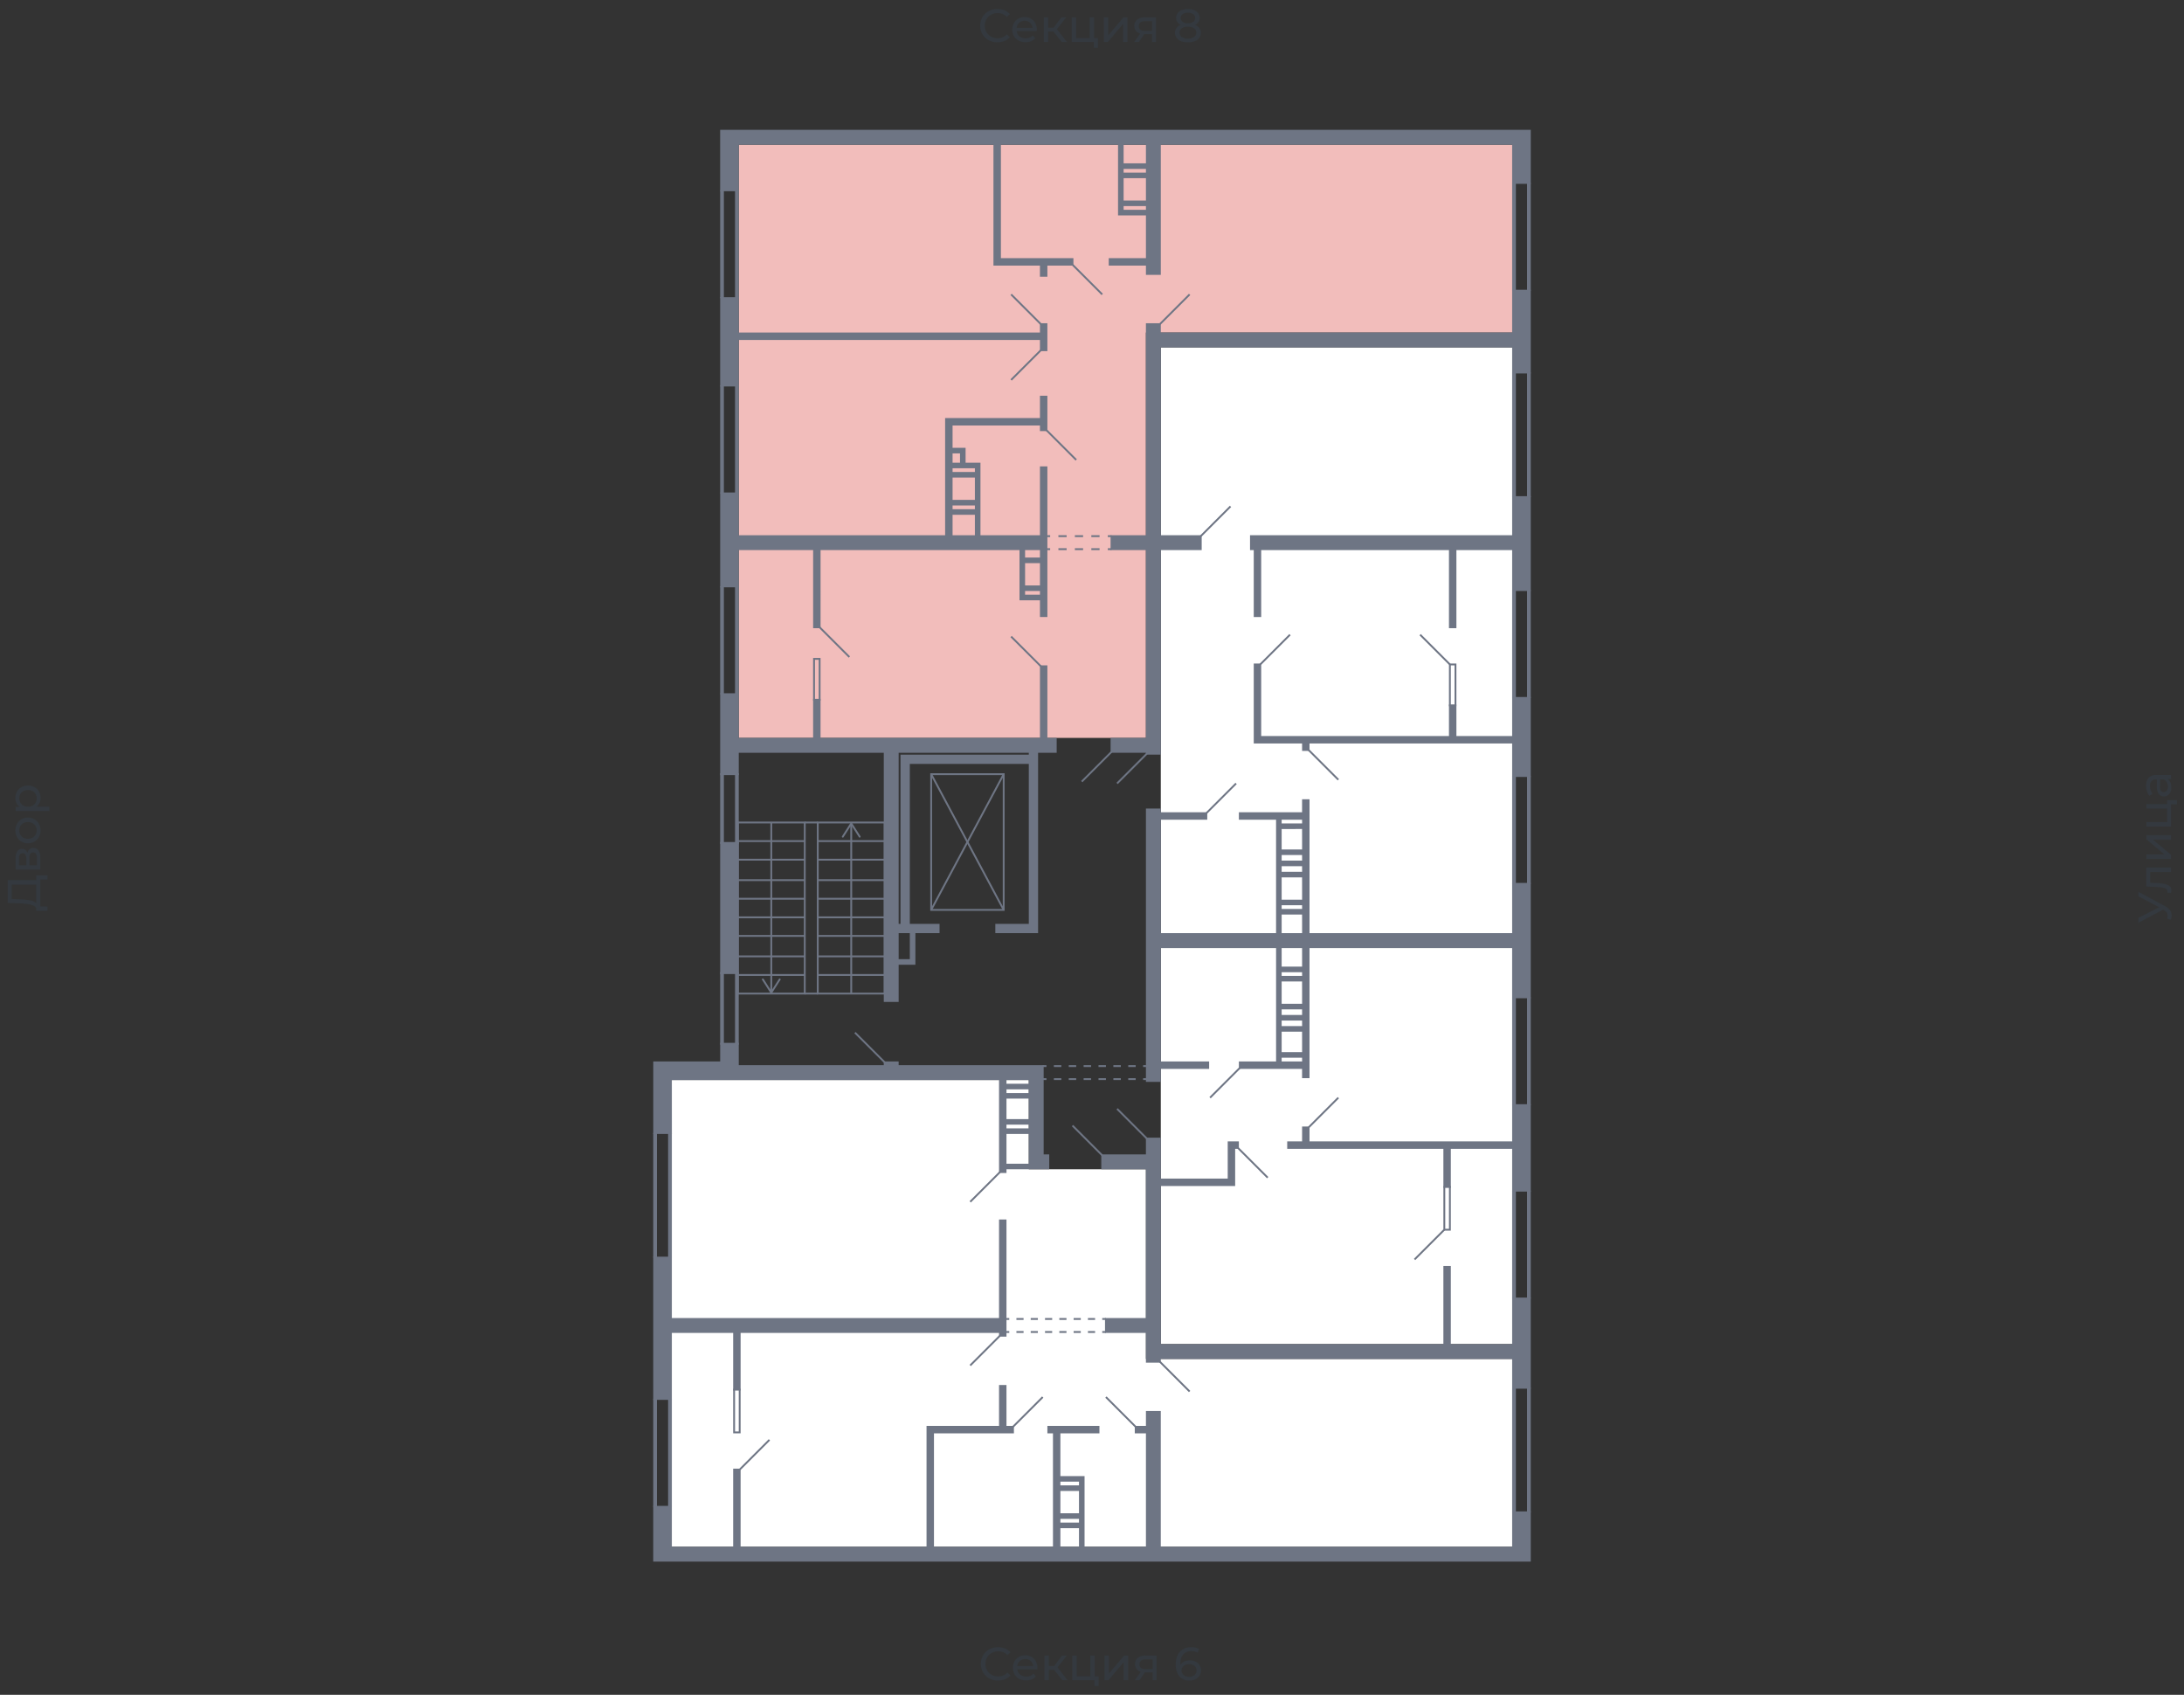 <svg xmlns="http://www.w3.org/2000/svg" width="656" height="509" viewBox="0 0 656 509">
  <rect x="0" y="0" width="656" height="509" fill="#333333" stroke="none"/>
  <title>42-2_7s_6-9fl</title>
  <g id="Слой_2" data-name="Слой 2">
    <g id="_42-2_7s_6-9fl" data-name="42-2_7s_6-9fl">
      <rect width="656" height="509" fill="none"/>
      <g id="hover">
        <polygon id="_42-2_7s_2-9fl_1" data-name="42-2_7s_2-9fl_1" points="221.896 221.61 221.896 43.468 454.208 43.468 454.208 99.87 344.195 99.87 344.195 221.61 221.896 221.61" fill="#F2BDBB"/>
        <polygon id="_42-2_7s_2-9fl_2" data-name="42-2_7s_2-9fl_2" points="348.662 280.247 348.662 226.636 348.662 104.338 454.208 104.338 454.208 280.247 348.662 280.247" fill="white"/>
        <polygon id="_42-2_7s_2-9fl_3" data-name="42-2_7s_2-9fl_3" points="348.662 284.714 454.208 284.714 454.208 403.662 348.662 403.662 348.662 341.675 348.662 284.714" fill="white"/>
        <polygon id="_42-2_7s_2-9fl_4" data-name="42-2_7s_2-9fl_4" points="344.195 351.169 344.195 408.13 454.208 408.13 454.208 464.532 201.792 464.532 201.792 324.364 309.013 324.364 309.013 351.169 344.195 351.169" fill="white"/>
      </g>
      <g id="o">
        <line x1="454.766" y1="87.305" x2="454.766" y2="54.916" fill="none" stroke="#6e7584" stroke-miterlimit="10" stroke-width="1.117"/>
        <line x1="459.234" y1="87.305" x2="459.234" y2="54.916" fill="none" stroke="#6e7584" stroke-miterlimit="10" stroke-width="1.117"/>
        <line x1="221.338" y1="89.539" x2="221.338" y2="57.149" fill="none" stroke="#6e7584" stroke-miterlimit="10" stroke-width="1.117"/>
        <line x1="216.87" y1="89.539" x2="216.87" y2="57.149" fill="none" stroke="#6e7584" stroke-miterlimit="10" stroke-width="1.117"/>
        <line x1="221.338" y1="148.175" x2="221.338" y2="115.786" fill="none" stroke="#6e7584" stroke-miterlimit="10" stroke-width="1.117"/>
        <line x1="216.87" y1="148.175" x2="216.87" y2="115.786" fill="none" stroke="#6e7584" stroke-miterlimit="10" stroke-width="1.117"/>
        <line x1="221.338" y1="208.487" x2="221.338" y2="176.097" fill="none" stroke="#6e7584" stroke-miterlimit="10" stroke-width="1.117"/>
        <line x1="216.87" y1="208.487" x2="216.87" y2="176.097" fill="none" stroke="#6e7584" stroke-miterlimit="10" stroke-width="1.117"/>
        <line x1="454.766" y1="209.604" x2="454.766" y2="177.214" fill="none" stroke="#6e7584" stroke-miterlimit="10" stroke-width="1.117"/>
        <line x1="459.234" y1="209.604" x2="459.234" y2="177.214" fill="none" stroke="#6e7584" stroke-miterlimit="10" stroke-width="1.117"/>
        <line x1="454.766" y1="149.292" x2="454.766" y2="111.877" fill="none" stroke="#6e7584" stroke-miterlimit="10" stroke-width="1.117"/>
        <line x1="459.234" y1="149.292" x2="459.234" y2="111.877" fill="none" stroke="#6e7584" stroke-miterlimit="10" stroke-width="1.117"/>
        <line x1="454.766" y1="265.448" x2="454.766" y2="233.058" fill="none" stroke="#6e7584" stroke-miterlimit="10" stroke-width="1.117"/>
        <line x1="459.234" y1="265.448" x2="459.234" y2="233.058" fill="none" stroke="#6e7584" stroke-miterlimit="10" stroke-width="1.117"/>
        <line x1="454.766" y1="357.591" x2="454.766" y2="389.981" fill="none" stroke="#6e7584" stroke-miterlimit="10" stroke-width="1.117"/>
        <line x1="459.234" y1="357.591" x2="459.234" y2="389.981" fill="none" stroke="#6e7584" stroke-miterlimit="10" stroke-width="1.117"/>
        <line x1="454.766" y1="299.513" x2="454.766" y2="331.903" fill="none" stroke="#6e7584" stroke-miterlimit="10" stroke-width="1.117"/>
        <line x1="459.234" y1="299.513" x2="459.234" y2="331.903" fill="none" stroke="#6e7584" stroke-miterlimit="10" stroke-width="1.117"/>
        <line x1="454.766" y1="416.786" x2="454.766" y2="454.201" fill="none" stroke="#6e7584" stroke-miterlimit="10" stroke-width="1.117"/>
        <line x1="459.234" y1="416.786" x2="459.234" y2="454.201" fill="none" stroke="#6e7584" stroke-miterlimit="10" stroke-width="1.117"/>
        <line x1="201.234" y1="420.136" x2="201.234" y2="452.526" fill="none" stroke="#6e7584" stroke-miterlimit="10" stroke-width="1.117"/>
        <line x1="196.766" y1="420.136" x2="196.766" y2="452.526" fill="none" stroke="#6e7584" stroke-miterlimit="10" stroke-width="1.117"/>
        <line x1="201.234" y1="340.279" x2="201.234" y2="377.695" fill="none" stroke="#6e7584" stroke-miterlimit="10" stroke-width="1.117"/>
        <line x1="196.766" y1="340.279" x2="196.766" y2="377.695" fill="none" stroke="#6e7584" stroke-miterlimit="10" stroke-width="1.117"/>
        <polyline points="246.188 210.442 246.188 197.877 244.513 197.877 244.513 210.442" fill="none" stroke="#6e7584" stroke-miterlimit="10" stroke-width="0.558"/>
        <polyline points="437.175 212.117 437.175 199.552 435.5 199.552 435.5 212.117" fill="none" stroke="#6e7584" stroke-miterlimit="10" stroke-width="0.558"/>
        <polyline points="433.825 356.195 433.825 369.318 435.5 369.318 435.5 356.195" fill="none" stroke="#6e7584" stroke-miterlimit="10" stroke-width="0.558"/>
        <polyline points="222.175 417.065 222.175 430.188 220.5 430.188 220.5 417.065" fill="none" stroke="#6e7584" stroke-miterlimit="10" stroke-width="0.558"/>
        <line x1="221.338" y1="313.753" x2="221.338" y2="291.974" fill="none" stroke="#6e7584" stroke-miterlimit="10" stroke-width="1.117"/>
        <line x1="216.87" y1="313.753" x2="216.87" y2="291.974" fill="none" stroke="#6e7584" stroke-miterlimit="10" stroke-width="1.117"/>
        <line x1="221.338" y1="232.221" x2="221.338" y2="253.442" fill="none" stroke="#6e7584" stroke-miterlimit="10" stroke-width="1.117"/>
        <line x1="216.87" y1="232.221" x2="216.87" y2="253.442" fill="none" stroke="#6e7584" stroke-miterlimit="10" stroke-width="1.117"/>
        <g>
          <line x1="344.474" y1="320.175" x2="343.357" y2="320.175" fill="none" stroke="#6e7584" stroke-miterlimit="10" stroke-width="0.558"/>
          <line x1="341.123" y1="320.175" x2="315.435" y2="320.175" fill="none" stroke="#6e7584" stroke-miterlimit="10" stroke-width="0.558" stroke-dasharray="2.234 2.234"/>
          <line x1="314.318" y1="320.175" x2="313.201" y2="320.175" fill="none" stroke="#6e7584" stroke-miterlimit="10" stroke-width="0.558"/>
        </g>
        <g>
          <line x1="344.474" y1="324.084" x2="343.357" y2="324.084" fill="none" stroke="#6e7584" stroke-miterlimit="10" stroke-width="0.558"/>
          <line x1="341.123" y1="324.084" x2="315.435" y2="324.084" fill="none" stroke="#6e7584" stroke-miterlimit="10" stroke-width="0.558" stroke-dasharray="2.234 2.234"/>
          <line x1="314.318" y1="324.084" x2="313.201" y2="324.084" fill="none" stroke="#6e7584" stroke-miterlimit="10" stroke-width="0.558"/>
        </g>
      </g>
      <g id="d">
        <line x1="314.318" y1="129.188" x2="323.253" y2="138.123" fill="none" stroke="#6e7584" stroke-miterlimit="10" stroke-width="0.558"/>
        <line x1="324.929" y1="234.734" x2="333.864" y2="225.799" fill="none" stroke="#6e7584" stroke-miterlimit="10" stroke-width="0.558"/>
        <line x1="255.123" y1="197.318" x2="246.188" y2="188.383" fill="none" stroke="#6e7584" stroke-miterlimit="10" stroke-width="0.558"/>
        <line x1="348.383" y1="97.357" x2="357.318" y2="88.422" fill="none" stroke="#6e7584" stroke-miterlimit="10" stroke-width="0.558"/>
        <line x1="312.643" y1="105.175" x2="303.708" y2="114.11" fill="none" stroke="#6e7584" stroke-miterlimit="10" stroke-width="0.558"/>
        <line x1="312.643" y1="97.357" x2="303.708" y2="88.422" fill="none" stroke="#6e7584" stroke-miterlimit="10" stroke-width="0.558"/>
        <line x1="331.071" y1="88.422" x2="322.136" y2="79.487" fill="none" stroke="#6e7584" stroke-miterlimit="10" stroke-width="0.558"/>
        <line x1="303.708" y1="191.175" x2="312.643" y2="200.11" fill="none" stroke="#6e7584" stroke-miterlimit="10" stroke-width="0.558"/>
        <g>
          <line x1="314.318" y1="164.929" x2="315.435" y2="164.929" fill="none" stroke="#6e7584" stroke-miterlimit="10" stroke-width="0.558"/>
          <line x1="317.908" y1="164.929" x2="331.51" y2="164.929" fill="none" stroke="#6e7584" stroke-miterlimit="10" stroke-width="0.558" stroke-dasharray="2.473 2.473"/>
          <line x1="332.747" y1="164.929" x2="333.864" y2="164.929" fill="none" stroke="#6e7584" stroke-miterlimit="10" stroke-width="0.558"/>
        </g>
        <g>
          <line x1="314.318" y1="161.019" x2="315.435" y2="161.019" fill="none" stroke="#6e7584" stroke-miterlimit="10" stroke-width="0.558"/>
          <line x1="317.908" y1="161.019" x2="331.51" y2="161.019" fill="none" stroke="#6e7584" stroke-miterlimit="10" stroke-width="0.558" stroke-dasharray="2.473 2.473"/>
          <line x1="332.747" y1="161.019" x2="333.864" y2="161.019" fill="none" stroke="#6e7584" stroke-miterlimit="10" stroke-width="0.558"/>
        </g>
        <line x1="371.279" y1="235.292" x2="362.344" y2="244.227" fill="none" stroke="#6e7584" stroke-miterlimit="10" stroke-width="0.558"/>
        <line x1="387.474" y1="190.617" x2="378.539" y2="199.552" fill="none" stroke="#6e7584" stroke-miterlimit="10" stroke-width="0.558"/>
        <line x1="369.604" y1="152.084" x2="360.669" y2="161.019" fill="none" stroke="#6e7584" stroke-miterlimit="10" stroke-width="0.558"/>
        <line x1="335.539" y1="235.292" x2="344.474" y2="226.357" fill="none" stroke="#6e7584" stroke-miterlimit="10" stroke-width="0.558"/>
        <line x1="393.058" y1="225.24" x2="401.994" y2="234.175" fill="none" stroke="#6e7584" stroke-miterlimit="10" stroke-width="0.558"/>
        <line x1="426.565" y1="190.617" x2="435.5" y2="199.552" fill="none" stroke="#6e7584" stroke-miterlimit="10" stroke-width="0.558"/>
        <line x1="363.461" y1="329.669" x2="372.396" y2="320.734" fill="none" stroke="#6e7584" stroke-miterlimit="10" stroke-width="0.558"/>
        <line x1="380.773" y1="353.682" x2="371.838" y2="344.747" fill="none" stroke="#6e7584" stroke-miterlimit="10" stroke-width="0.558"/>
        <line x1="335.539" y1="333.019" x2="344.474" y2="341.955" fill="none" stroke="#6e7584" stroke-miterlimit="10" stroke-width="0.558"/>
        <line x1="424.89" y1="378.253" x2="433.825" y2="369.318" fill="none" stroke="#6e7584" stroke-miterlimit="10" stroke-width="0.558"/>
        <line x1="393.058" y1="338.604" x2="401.994" y2="329.669" fill="none" stroke="#6e7584" stroke-miterlimit="10" stroke-width="0.558"/>
        <line x1="291.422" y1="360.942" x2="300.357" y2="352.006" fill="none" stroke="#6e7584" stroke-miterlimit="10" stroke-width="0.558"/>
        <line x1="322.136" y1="338.045" x2="331.071" y2="346.981" fill="none" stroke="#6e7584" stroke-miterlimit="10" stroke-width="0.558"/>
        <line x1="231.11" y1="432.422" x2="222.175" y2="441.357" fill="none" stroke="#6e7584" stroke-miterlimit="10" stroke-width="0.558"/>
        <line x1="348.383" y1="408.968" x2="357.318" y2="417.903" fill="none" stroke="#6e7584" stroke-miterlimit="10" stroke-width="0.558"/>
        <line x1="300.357" y1="401.149" x2="291.422" y2="410.084" fill="none" stroke="#6e7584" stroke-miterlimit="10" stroke-width="0.558"/>
        <line x1="313.201" y1="419.578" x2="304.266" y2="428.513" fill="none" stroke="#6e7584" stroke-miterlimit="10" stroke-width="0.558"/>
        <line x1="332.188" y1="419.578" x2="341.123" y2="428.513" fill="none" stroke="#6e7584" stroke-miterlimit="10" stroke-width="0.558"/>
        <g>
          <line x1="302.033" y1="400.032" x2="303.149" y2="400.032" fill="none" stroke="#6e7584" stroke-miterlimit="10" stroke-width="0.558"/>
          <line x1="305.297" y1="400.032" x2="329.997" y2="400.032" fill="none" stroke="#6e7584" stroke-miterlimit="10" stroke-width="0.558" stroke-dasharray="2.148 2.148"/>
          <line x1="331.071" y1="400.032" x2="332.188" y2="400.032" fill="none" stroke="#6e7584" stroke-miterlimit="10" stroke-width="0.558"/>
        </g>
        <g>
          <line x1="302.033" y1="396.123" x2="303.149" y2="396.123" fill="none" stroke="#6e7584" stroke-miterlimit="10" stroke-width="0.558"/>
          <line x1="305.297" y1="396.123" x2="329.997" y2="396.123" fill="none" stroke="#6e7584" stroke-miterlimit="10" stroke-width="0.558" stroke-dasharray="2.148 2.148"/>
          <line x1="331.071" y1="396.123" x2="332.188" y2="396.123" fill="none" stroke="#6e7584" stroke-miterlimit="10" stroke-width="0.558"/>
        </g>
        <line x1="265.734" y1="319.058" x2="256.799" y2="310.123" fill="none" stroke="#6e7584" stroke-miterlimit="10" stroke-width="0.558"/>
        <g>
          <rect x="245.63" y="247.019" width="20.104" height="51.377" fill="none" stroke="#6e7584" stroke-miterlimit="10" stroke-width="0.558"/>
          <line x1="265.734" y1="252.604" x2="245.63" y2="252.604" fill="none" stroke="#6e7584" stroke-miterlimit="10" stroke-width="0.558"/>
          <line x1="265.734" y1="258.188" x2="245.63" y2="258.188" fill="none" stroke="#6e7584" stroke-miterlimit="10" stroke-width="0.558"/>
          <line x1="265.734" y1="264.331" x2="245.63" y2="264.331" fill="none" stroke="#6e7584" stroke-miterlimit="10" stroke-width="0.558"/>
          <line x1="265.734" y1="269.916" x2="245.63" y2="269.916" fill="none" stroke="#6e7584" stroke-miterlimit="10" stroke-width="0.558"/>
          <line x1="265.734" y1="275.5" x2="245.63" y2="275.5" fill="none" stroke="#6e7584" stroke-miterlimit="10" stroke-width="0.558"/>
          <line x1="265.734" y1="281.084" x2="245.63" y2="281.084" fill="none" stroke="#6e7584" stroke-miterlimit="10" stroke-width="0.558"/>
          <line x1="265.734" y1="287.227" x2="245.63" y2="287.227" fill="none" stroke="#6e7584" stroke-miterlimit="10" stroke-width="0.558"/>
          <line x1="265.734" y1="292.812" x2="245.63" y2="292.812" fill="none" stroke="#6e7584" stroke-miterlimit="10" stroke-width="0.558"/>
          <g>
            <line x1="255.682" y1="298.396" x2="255.682" y2="247.691" fill="none" stroke="#6e7584" stroke-miterlimit="10" stroke-width="0.558"/>
            <path d="M258.362,251.508a.279.279,0,0,1-.385-.086l-2.295-3.6-2.295,3.6a.279.279,0,1,1-.471-.3l2.53-3.973a.278.278,0,0,1,.471,0l2.531,3.973a.284.284,0,0,1,.044.15A.28.28,0,0,1,258.362,251.508Z" fill="#6e7584"/>
          </g>
        </g>
        <g>
          <rect x="221.617" y="247.019" width="20.104" height="51.377" fill="none" stroke="#6e7584" stroke-miterlimit="10" stroke-width="0.558"/>
          <line x1="241.721" y1="252.604" x2="221.617" y2="252.604" fill="none" stroke="#6e7584" stroke-miterlimit="10" stroke-width="0.558"/>
          <line x1="241.721" y1="258.188" x2="221.617" y2="258.188" fill="none" stroke="#6e7584" stroke-miterlimit="10" stroke-width="0.558"/>
          <line x1="241.721" y1="264.331" x2="221.617" y2="264.331" fill="none" stroke="#6e7584" stroke-miterlimit="10" stroke-width="0.558"/>
          <line x1="241.721" y1="269.916" x2="221.617" y2="269.916" fill="none" stroke="#6e7584" stroke-miterlimit="10" stroke-width="0.558"/>
          <line x1="241.721" y1="275.5" x2="221.617" y2="275.5" fill="none" stroke="#6e7584" stroke-miterlimit="10" stroke-width="0.558"/>
          <line x1="241.721" y1="281.084" x2="221.617" y2="281.084" fill="none" stroke="#6e7584" stroke-miterlimit="10" stroke-width="0.558"/>
          <line x1="241.721" y1="287.227" x2="221.617" y2="287.227" fill="none" stroke="#6e7584" stroke-miterlimit="10" stroke-width="0.558"/>
          <line x1="241.721" y1="292.812" x2="221.617" y2="292.812" fill="none" stroke="#6e7584" stroke-miterlimit="10" stroke-width="0.558"/>
          <g>
            <line x1="231.669" y1="297.725" x2="231.669" y2="247.019" fill="none" stroke="#6e7584" stroke-miterlimit="10" stroke-width="0.558"/>
            <path d="M234.349,293.908a.279.279,0,0,0-.385.086l-2.295,3.6-2.3-3.6a.279.279,0,1,0-.471.3l2.53,3.973a.279.279,0,0,0,.471,0l2.531-3.973a.287.287,0,0,0,.044-.15A.279.279,0,0,0,234.349,293.908Z" fill="#6e7584"/>
          </g>
        </g>
        <line x1="245.63" y1="298.396" x2="241.721" y2="298.396" fill="none" stroke="#6e7584" stroke-miterlimit="10" stroke-width="0.558"/>
        <line x1="245.63" y1="247.019" x2="241.721" y2="247.019" fill="none" stroke="#6e7584" stroke-miterlimit="10" stroke-width="0.558"/>
        <rect x="279.695" y="232.5" width="21.779" height="40.766" transform="translate(581.169 505.766) rotate(180)" fill="none" stroke="#6e7584" stroke-miterlimit="10" stroke-width="0.558"/>
        <line x1="301.474" y1="273.266" x2="279.695" y2="232.5" fill="none" stroke="#6e7584" stroke-miterlimit="10" stroke-width="0.558"/>
        <line x1="301.474" y1="232.5" x2="279.695" y2="273.266" fill="none" stroke="#6e7584" stroke-miterlimit="10" stroke-width="0.558"/>
      </g>
      <g id="s">
        <g>
          <path d="M454.208,39h-237.9V57.429H221.9V43.468H298.4v36.3h13.961v3.351H314.6V79.766h7.819V77.532h-21.78V43.468h35.182v21.22H344.2V77.532H333.026v2.234H344.2v2.792h4.467V43.468H454.208V55.2h5.584V39ZM344.2,63.013h-6.7V61.9h6.7Zm0-2.792h-6.7v-6.7h6.7Zm0-8.377h-6.7V50.727h6.7Zm0-2.792h-6.7V43.468h6.7Z" fill="#6e7584"/>
          <polygon points="454.208 99.87 348.662 99.87 348.662 97.078 344.195 97.078 344.195 99.87 344.195 160.74 333.584 160.74 333.584 165.208 344.195 165.208 344.195 221.61 333.584 221.61 333.584 226.078 344.195 226.078 344.195 226.636 348.662 226.636 348.662 226.078 348.662 165.208 360.948 165.208 360.948 160.74 348.662 160.74 348.662 104.338 454.208 104.338 454.208 112.156 459.792 112.156 459.792 104.338 459.792 99.87 459.792 87.026 454.208 87.026 454.208 99.87" fill="#6e7584"/>
          <path d="M221.9,165.208h22.338v23.454h2.234V165.208h59.753v15.078h6.143v5.026H314.6V140.078h-2.233V160.74h-17.87V138.961h-4.468v-4.468h-3.909v-6.7h26.247v1.676H314.6V118.857h-2.233v6.7H283.883V160.74H221.9V147.9h-5.584v28.481H221.9Zm86,0h4.468v2.234H307.9Zm0,3.909h4.468v6.7H307.9Zm0,8.376h4.468v1.117H307.9Zm-21.779-41.324h2.234v2.792h-2.234Zm0,4.467h6.7v1.117h-6.7Zm0,2.793h6.7v6.7h-6.7Zm0,8.376h6.7v1.117h-6.7Zm0,2.792h6.7v6.143h-6.7Z" fill="#6e7584"/>
          <polygon points="221.896 102.104 312.364 102.104 312.364 105.455 314.597 105.455 314.597 97.078 312.364 97.078 312.364 99.87 221.896 99.87 221.896 89.26 216.312 89.26 216.312 116.065 221.896 116.065 221.896 102.104" fill="#6e7584"/>
          <polygon points="454.208 160.74 375.467 160.74 375.467 165.208 376.584 165.208 376.584 185.312 378.818 185.312 378.818 165.208 435.221 165.208 435.221 188.662 437.455 188.662 437.455 165.208 454.208 165.208 454.208 177.493 459.792 177.493 459.792 149.013 454.208 149.013 454.208 160.74" fill="#6e7584"/>
          <polygon points="454.208 221.052 437.455 221.052 437.455 211.558 435.221 211.558 435.221 221.052 378.818 221.052 378.818 199.273 376.584 199.273 376.584 223.286 378.818 223.286 391.104 223.286 391.104 225.519 393.338 225.519 393.338 223.286 454.208 223.286 454.208 233.338 459.792 233.338 459.792 209.325 454.208 209.325 454.208 221.052" fill="#6e7584"/>
          <path d="M454.208,280.247h-60.87V240.039H391.1v3.909H372.117v2.234h11.169v34.065H348.662V246.182h13.961v-2.234H348.662v-1.117H344.2v82.091h4.467v-3.909h14.52v-2.234h-14.52V284.714h34.624v34.065H372.117v2.234H391.1v2.792h2.234V284.714h60.87v15.078h5.584V265.169h-5.584Zm-63.1,38.532h-6.143v-1.117H391.1Zm0-2.792h-6.143v-6.143H391.1Zm0-7.818h-6.143v-1.676H391.1Zm0-3.351h-6.143v-1.675H391.1Zm0-3.35h-6.143v-6.7H391.1Zm0-8.377h-6.143v-1.117H391.1Zm0-2.792h-6.143v-5.585H391.1Zm0-10.052h-6.143v-5.585H391.1Zm0-7.26h-6.143V271.87H391.1Zm0-2.792h-6.143v-6.7H391.1Zm0-8.377h-6.143v-1.675H391.1Zm0-3.35h-6.143v-1.676H391.1Zm0-3.351h-6.143v-6.143H391.1Zm0-7.818h-6.143v-1.117H391.1Z" fill="#6e7584"/>
          <polygon points="454.208 403.662 435.779 403.662 435.779 380.208 433.545 380.208 433.545 403.662 348.662 403.662 348.662 356.195 371 356.195 371 353.961 371 345.026 372.117 345.026 372.117 342.792 368.766 342.792 368.766 345.026 368.766 353.961 348.662 353.961 348.662 346.701 348.662 341.675 344.195 341.675 344.195 346.701 330.792 346.701 330.792 351.169 344.195 351.169 344.195 395.844 331.909 395.844 331.909 400.312 344.195 400.312 344.195 408.13 344.195 409.247 348.662 409.247 348.662 408.13 454.208 408.13 454.208 417.065 459.792 417.065 459.792 408.13 459.792 403.662 459.792 389.701 454.208 389.701 454.208 403.662" fill="#6e7584"/>
          <polygon points="454.208 342.792 393.338 342.792 393.338 338.325 391.104 338.325 391.104 342.792 386.636 342.792 386.636 345.026 433.545 345.026 433.545 356.753 435.779 356.753 435.779 345.026 454.208 345.026 454.208 357.87 459.792 357.87 459.792 331.623 454.208 331.623 454.208 342.792" fill="#6e7584"/>
          <path d="M454.208,464.532H348.662V423.766H344.2v4.468h-3.351v2.234H344.2v34.064H325.766v-21.22h-7.259V430.468h11.727v-2.234H314.6v2.234h1.676v34.064H280.532V430.468h24.013v-2.234h-2.233V415.948h-2.234v12.286H278.3v36.3H222.455V441.078h-2.234v23.454H201.792V452.247h-5.584V469H459.792V453.922h-5.584Zm-130.117,0h-5.584v-5.584h5.584Zm0-7.259h-5.584v-1.117h5.584Zm0-2.792h-5.584v-6.7h5.584Zm0-8.377h-5.584v-1.117h5.584Z" fill="#6e7584"/>
          <path d="M201.792,324.364h98.286v27.922h2.234v-1.117h12.844V346.7h-1.675V319.9H269.922v-1.117h-4.467V319.9H221.9v-6.7h-5.584v5.584h-20.1v21.779h5.584Zm100.52,0h6.7v1.117h-6.7Zm0,2.792h6.7v1.117h-6.7Zm0,2.792h6.7v6.143h-6.7Zm0,7.818h6.7v1.117h-6.7Zm0,2.792h6.7v8.935h-6.7Z" fill="#6e7584"/>
          <polygon points="201.792 400.312 220.221 400.312 220.221 417.623 222.455 417.623 222.455 400.312 300.078 400.312 300.078 401.429 302.312 401.429 302.312 400.312 302.312 395.844 302.312 366.247 300.078 366.247 300.078 395.844 201.792 395.844 201.792 377.416 196.208 377.416 196.208 420.416 201.792 420.416 201.792 400.312" fill="#6e7584"/>
          <path d="M221.9,226.078h43.559v74.831h4.467V289.74h5.026v-9.493h7.26v-2.792h-8.935V229.429h35.74v48.026H298.961v2.792h12.844V226.078h5.585V221.61H314.6V199.831h-2.233V221.61h-65.9V209.883h-2.234V221.61H221.9v-13.4h-5.584v24.571H221.9Zm48.026,0h39.091v.558H270.481v50.819h-.559Zm0,54.169h3.351v7.818h-3.351Z" fill="#6e7584"/>
          <rect x="216.312" y="252.883" width="5.584" height="39.649" fill="#6e7584"/>
        </g>
      </g>
      <g id="t" opacity="0.4">
        <g>
          <path d="M297.127,504.07a4.8,4.8,0,0,1-1.855-1.792,5.253,5.253,0,0,1,0-5.138,4.78,4.78,0,0,1,1.863-1.792,5.445,5.445,0,0,1,2.659-.651,5.564,5.564,0,0,1,2.1.385,4.28,4.28,0,0,1,1.624,1.141l-.91.882a3.651,3.651,0,0,0-2.757-1.162,3.993,3.993,0,0,0-1.975.49,3.546,3.546,0,0,0-1.379,1.351,3.976,3.976,0,0,0,0,3.85,3.553,3.553,0,0,0,1.379,1.351,3.993,3.993,0,0,0,1.975.49,3.657,3.657,0,0,0,2.757-1.176l.91.882a4.342,4.342,0,0,1-1.63,1.148,5.527,5.527,0,0,1-2.107.392A5.426,5.426,0,0,1,297.127,504.07Z" fill="#34424f"/>
          <path d="M311.6,501.347h-6.02a2.334,2.334,0,0,0,.86,1.575,2.813,2.813,0,0,0,1.828.595,2.755,2.755,0,0,0,2.142-.9l.742.868a3.253,3.253,0,0,1-1.254.9,4.717,4.717,0,0,1-3.758-.176,3.439,3.439,0,0,1-1.408-1.35,3.877,3.877,0,0,1-.5-1.96,3.923,3.923,0,0,1,.483-1.946,3.462,3.462,0,0,1,1.33-1.351,3.784,3.784,0,0,1,1.91-.483,3.71,3.71,0,0,1,1.9.483,3.4,3.4,0,0,1,1.3,1.351,4.123,4.123,0,0,1,.468,1.988A4,4,0,0,1,311.6,501.347Zm-5.257-2.506a2.369,2.369,0,0,0-.763,1.54h4.76a2.387,2.387,0,0,0-.763-1.533,2.5,2.5,0,0,0-3.234-.007Z" fill="#34424f"/>
          <path d="M316.594,501.473h-1.54v3.136H313.71v-7.42h1.344v3.136h1.568l2.408-3.136h1.442l-2.814,3.57,3.01,3.85h-1.582Z" fill="#34424f"/>
          <path d="M330.006,503.433v2.954h-1.274v-1.778h-6.65v-7.42h1.344v6.244h4.06v-6.244h1.344v6.244Z" fill="#34424f"/>
          <path d="M331.742,497.189h1.344v5.4l4.55-5.4h1.218v7.42H337.51v-5.4l-4.536,5.4h-1.232Z" fill="#34424f"/>
          <path d="M347.408,497.189v7.42h-1.2v-2.352h-2.311l-1.624,2.352h-1.441l1.806-2.534a2.46,2.46,0,0,1-1.288-.833,2.587,2.587,0,0,1,.42-3.388,3.852,3.852,0,0,1,2.394-.665Zm-4.669,3.745a2.3,2.3,0,0,0,1.407.357H346.2v-2.926h-2q-1.933,0-1.933,1.469A1.293,1.293,0,0,0,342.739,500.934Z" fill="#34424f"/>
          <path d="M359.119,499.023a2.788,2.788,0,0,1,1.63,2.6,2.909,2.909,0,0,1-.454,1.624,3.027,3.027,0,0,1-1.246,1.085,3.992,3.992,0,0,1-1.771.386,3.758,3.758,0,0,1-3.045-1.274,5.454,5.454,0,0,1-1.071-3.613,6.149,6.149,0,0,1,.581-2.792,4.045,4.045,0,0,1,1.624-1.75,4.813,4.813,0,0,1,2.429-.595,5.9,5.9,0,0,1,1.344.147,3.732,3.732,0,0,1,1.092.427l-.532,1.092a3.363,3.363,0,0,0-1.876-.462,3.087,3.087,0,0,0-2.394.945,3.929,3.929,0,0,0-.869,2.751,3.131,3.131,0,0,0,.015.35,2.662,2.662,0,0,1,1.155-.959,4.024,4.024,0,0,1,1.659-.329A3.978,3.978,0,0,1,359.119,499.023Zm-.33,4.046a1.735,1.735,0,0,0,.6-1.386,1.707,1.707,0,0,0-.609-1.379,2.455,2.455,0,0,0-1.631-.512,2.606,2.606,0,0,0-1.169.252,1.994,1.994,0,0,0-.8.687,1.773,1.773,0,0,0-.013,1.911,1.926,1.926,0,0,0,.8.686,2.812,2.812,0,0,0,1.253.258A2.312,2.312,0,0,0,358.789,503.069Z" fill="#34424f"/>
        </g>
        <g>
          <path d="M296.938,12.07a4.8,4.8,0,0,1-1.855-1.792,4.977,4.977,0,0,1-.671-2.57,4.975,4.975,0,0,1,.671-2.568,4.78,4.78,0,0,1,1.863-1.792,5.445,5.445,0,0,1,2.659-.651,5.56,5.56,0,0,1,2.1.385,4.292,4.292,0,0,1,1.625,1.141l-.911.882a3.651,3.651,0,0,0-2.757-1.162,4,4,0,0,0-1.975.49,3.544,3.544,0,0,0-1.378,1.351,3.774,3.774,0,0,0-.5,1.924,3.776,3.776,0,0,0,.5,1.926,3.551,3.551,0,0,0,1.378,1.351,4,4,0,0,0,1.975.49,3.657,3.657,0,0,0,2.757-1.176l.911.882a4.354,4.354,0,0,1-1.631,1.148,5.527,5.527,0,0,1-2.107.392A5.426,5.426,0,0,1,296.938,12.07Z" fill="#34424f"/>
          <path d="M311.408,9.347h-6.02a2.334,2.334,0,0,0,.86,1.575,2.813,2.813,0,0,0,1.828.595,2.755,2.755,0,0,0,2.142-.9l.742.868a3.253,3.253,0,0,1-1.254.9,4.717,4.717,0,0,1-3.758-.176,3.439,3.439,0,0,1-1.408-1.35,3.877,3.877,0,0,1-.5-1.96,3.933,3.933,0,0,1,.483-1.946,3.462,3.462,0,0,1,1.33-1.351,3.785,3.785,0,0,1,1.911-.483,3.708,3.708,0,0,1,1.9.483,3.4,3.4,0,0,1,1.3,1.351,4.123,4.123,0,0,1,.468,1.988A4,4,0,0,1,311.408,9.347Zm-5.257-2.506a2.369,2.369,0,0,0-.763,1.54h4.76a2.387,2.387,0,0,0-.763-1.533,2.5,2.5,0,0,0-3.234-.007Z" fill="#34424f"/>
          <path d="M316.4,9.473h-1.54v3.136h-1.344V5.189h1.344V8.325h1.568l2.408-3.136h1.442l-2.814,3.57,3.01,3.85H318.9Z" fill="#34424f"/>
          <path d="M329.817,11.433v2.954h-1.274V12.609h-6.65V5.189h1.344v6.244h4.06V5.189h1.344v6.244Z" fill="#34424f"/>
          <path d="M331.553,5.189H332.9v5.4l4.55-5.4h1.218v7.42h-1.344v-5.4l-4.536,5.4h-1.232Z" fill="#34424f"/>
          <path d="M347.219,5.189v7.42h-1.2V10.257h-2.31l-1.625,2.352h-1.441l1.806-2.534a2.46,2.46,0,0,1-1.288-.833,2.3,2.3,0,0,1-.448-1.45,2.292,2.292,0,0,1,.868-1.938,3.852,3.852,0,0,1,2.394-.665ZM342.55,8.934a2.3,2.3,0,0,0,1.407.357h2.058V6.365h-2q-1.932,0-1.933,1.469A1.293,1.293,0,0,0,342.55,8.934Z" fill="#34424f"/>
          <path d="M360.253,8.4a2.35,2.35,0,0,1,.448,1.441,2.53,2.53,0,0,1-.476,1.534,3,3,0,0,1-1.358,1,5.609,5.609,0,0,1-2.072.35,5.508,5.508,0,0,1-2.051-.35,3,3,0,0,1-1.351-1,2.523,2.523,0,0,1-.476-1.534,2.371,2.371,0,0,1,.441-1.441,2.764,2.764,0,0,1,1.281-.924,2.452,2.452,0,0,1-1.022-.854,2.236,2.236,0,0,1-.35-1.26,2.321,2.321,0,0,1,.441-1.414,2.778,2.778,0,0,1,1.239-.924A4.907,4.907,0,0,1,356.8,2.7a5,5,0,0,1,1.868.322,2.781,2.781,0,0,1,1.247.924,2.328,2.328,0,0,1,.441,1.414,2.218,2.218,0,0,1-.357,1.253,2.49,2.49,0,0,1-1.029.861A2.812,2.812,0,0,1,360.253,8.4ZM358.629,11.1a1.53,1.53,0,0,0,.672-1.31,1.48,1.48,0,0,0-.672-1.28,3.164,3.164,0,0,0-1.834-.47,3.092,3.092,0,0,0-1.82.47,1.489,1.489,0,0,0-.658,1.28,1.54,1.54,0,0,0,.658,1.31,3.02,3.02,0,0,0,1.82.482A3.089,3.089,0,0,0,358.629,11.1Zm-3.4-6.846a1.364,1.364,0,0,0-.573,1.155,1.352,1.352,0,0,0,.567,1.148,2.6,2.6,0,0,0,1.575.42,2.694,2.694,0,0,0,1.6-.42,1.342,1.342,0,0,0,.581-1.148,1.349,1.349,0,0,0-.595-1.155,2.671,2.671,0,0,0-1.589-.427A2.575,2.575,0,0,0,355.226,4.258Z" fill="#34424f"/>
        </g>
        <g>
          <path d="M642.309,267.82l8.078,4.354a3.971,3.971,0,0,1,1.442,1.218,2.663,2.663,0,0,1,.476,1.526,3.283,3.283,0,0,1-.294,1.316l-1.12-.364a2.835,2.835,0,0,0,.182-.924,1.764,1.764,0,0,0-.98-1.526l-.35-.224-7.434,3.948v-1.5l6.216-3.178-6.216-3.262Z" fill="#34424f"/>
          <path d="M644.689,260.554h7.42V261.9h-6.244v3.192l1.652.084a17.748,17.748,0,0,1,2.5.266,3.944,3.944,0,0,1,1.6.644,1.467,1.467,0,0,1,.6,1.246,3.176,3.176,0,0,1-.126.826l-1.135-.084a1.442,1.442,0,0,0,.042-.336.909.909,0,0,0-.489-.84,3.09,3.09,0,0,0-1.162-.364q-.672-.084-1.918-.154l-2.744-.126Z" fill="#34424f"/>
          <path d="M644.689,257.951v-1.345h5.4l-5.4-4.549v-1.219h7.42v1.345h-5.4l5.4,4.535v1.233Z" fill="#34424f"/>
          <path d="M650.933,240.311h2.954v1.273h-1.778v6.651h-7.42v-1.344h6.244v-4.06h-6.244v-1.344h6.244Z" fill="#34424f"/>
          <path d="M645.374,233.569a2.92,2.92,0,0,1,2.254-.819h4.481v1.274h-.981a2.121,2.121,0,0,1,.791.959,3.646,3.646,0,0,1,.274,1.477,3.089,3.089,0,0,1-.6,2,2.068,2.068,0,0,1-3.157.034,3.519,3.519,0,0,1-.595-2.267v-2.129h-.266a1.715,1.715,0,0,0-1.33.5,2.125,2.125,0,0,0-.462,1.484,3.948,3.948,0,0,0,.216,1.288,3.335,3.335,0,0,0,.582,1.064l-1.008.56a4.07,4.07,0,0,1-.707-1.372,5.76,5.76,0,0,1-.245-1.695A3.361,3.361,0,0,1,645.374,233.569Zm5.44,1.337a1.971,1.971,0,0,0-.973-.812H648.8v2.073q0,1.707,1.148,1.708a1.033,1.033,0,0,0,.881-.435,1.98,1.98,0,0,0,.323-1.2A2.505,2.505,0,0,0,650.814,234.906Z" fill="#34424f"/>
        </g>
        <g>
          <path d="M10.892,262.865h3.359v1.3H12.109v8.064l2.142.014v1.3l-3.359-.014v-.476q-.057-.924-1.463-1.3a18.469,18.469,0,0,0-3.97-.462l-3.15-.1v-6.888h8.583ZM9.016,270.39a3.355,3.355,0,0,1,1.876.833v-5.53H3.527v4.3l2.058.07A22.976,22.976,0,0,1,9.016,270.39Z" fill="#34424f"/>
          <path d="M10.065,254.675a1.754,1.754,0,0,1,1.512.735,3.717,3.717,0,0,1,.532,2.191v3.57H4.689v-3.444a3.671,3.671,0,0,1,.5-2.058,1.6,1.6,0,0,1,1.408-.742,1.66,1.66,0,0,1,1.014.315,1.966,1.966,0,0,1,.652.875A1.708,1.708,0,0,1,10.065,254.675Zm-2.183,5.18v-2.016A2.027,2.027,0,0,0,7.6,256.67a.929.929,0,0,0-.812-.4q-1.063,0-1.063,1.568v2.016Zm2.926-3.416a.911.911,0,0,0-.827-.42.987.987,0,0,0-.854.385,2.077,2.077,0,0,0-.279,1.211v2.24h2.225V257.7A2.4,2.4,0,0,0,10.808,256.439Z" fill="#34424f"/>
          <path d="M11.7,251.385a3.542,3.542,0,0,1-1.351,1.38,3.838,3.838,0,0,1-1.953.5,3.838,3.838,0,0,1-1.953-.5,3.512,3.512,0,0,1-1.344-1.38,4.068,4.068,0,0,1-.483-1.988,4.026,4.026,0,0,1,.483-1.98,3.527,3.527,0,0,1,1.344-1.373,3.838,3.838,0,0,1,1.953-.5,3.838,3.838,0,0,1,1.953.5,3.558,3.558,0,0,1,1.351,1.373,3.977,3.977,0,0,1,.49,1.98A4.018,4.018,0,0,1,11.7,251.385Zm-1.015-3.269a2.315,2.315,0,0,0-.923-.888,2.822,2.822,0,0,0-1.366-.323,2.824,2.824,0,0,0-1.365.323,2.274,2.274,0,0,0-.917.888,2.709,2.709,0,0,0,0,2.562,2.319,2.319,0,0,0,.917.9A2.771,2.771,0,0,0,8.4,251.9a2.77,2.77,0,0,0,1.366-.329,2.361,2.361,0,0,0,.923-.9,2.651,2.651,0,0,0,0-2.562Z" fill="#34424f"/>
          <path d="M5.1,237.735a3.419,3.419,0,0,1,1.33-1.337,3.935,3.935,0,0,1,1.973-.482,3.982,3.982,0,0,1,1.982.482,3.424,3.424,0,0,1,1.337,1.337,3.907,3.907,0,0,1,.475,1.932,3.442,3.442,0,0,1-.307,1.463,3.027,3.027,0,0,1-.9,1.127h3.836V243.6H4.689v-1.289H5.865a2.85,2.85,0,0,1-.931-1.134,3.593,3.593,0,0,1-.315-1.512A3.9,3.9,0,0,1,5.1,237.735Zm5.592.764a2.361,2.361,0,0,0-.923-.9,2.77,2.77,0,0,0-1.366-.33,2.772,2.772,0,0,0-1.365.33,2.319,2.319,0,0,0-.917.9,2.538,2.538,0,0,0-.322,1.28,2.481,2.481,0,0,0,.329,1.267,2.386,2.386,0,0,0,.917.9,2.731,2.731,0,0,0,1.358.329,2.822,2.822,0,0,0,1.366-.322,2.3,2.3,0,0,0,.923-.9,2.636,2.636,0,0,0,0-2.554Z" fill="#34424f"/>
        </g>
      </g>
    </g>
  </g>
</svg>
